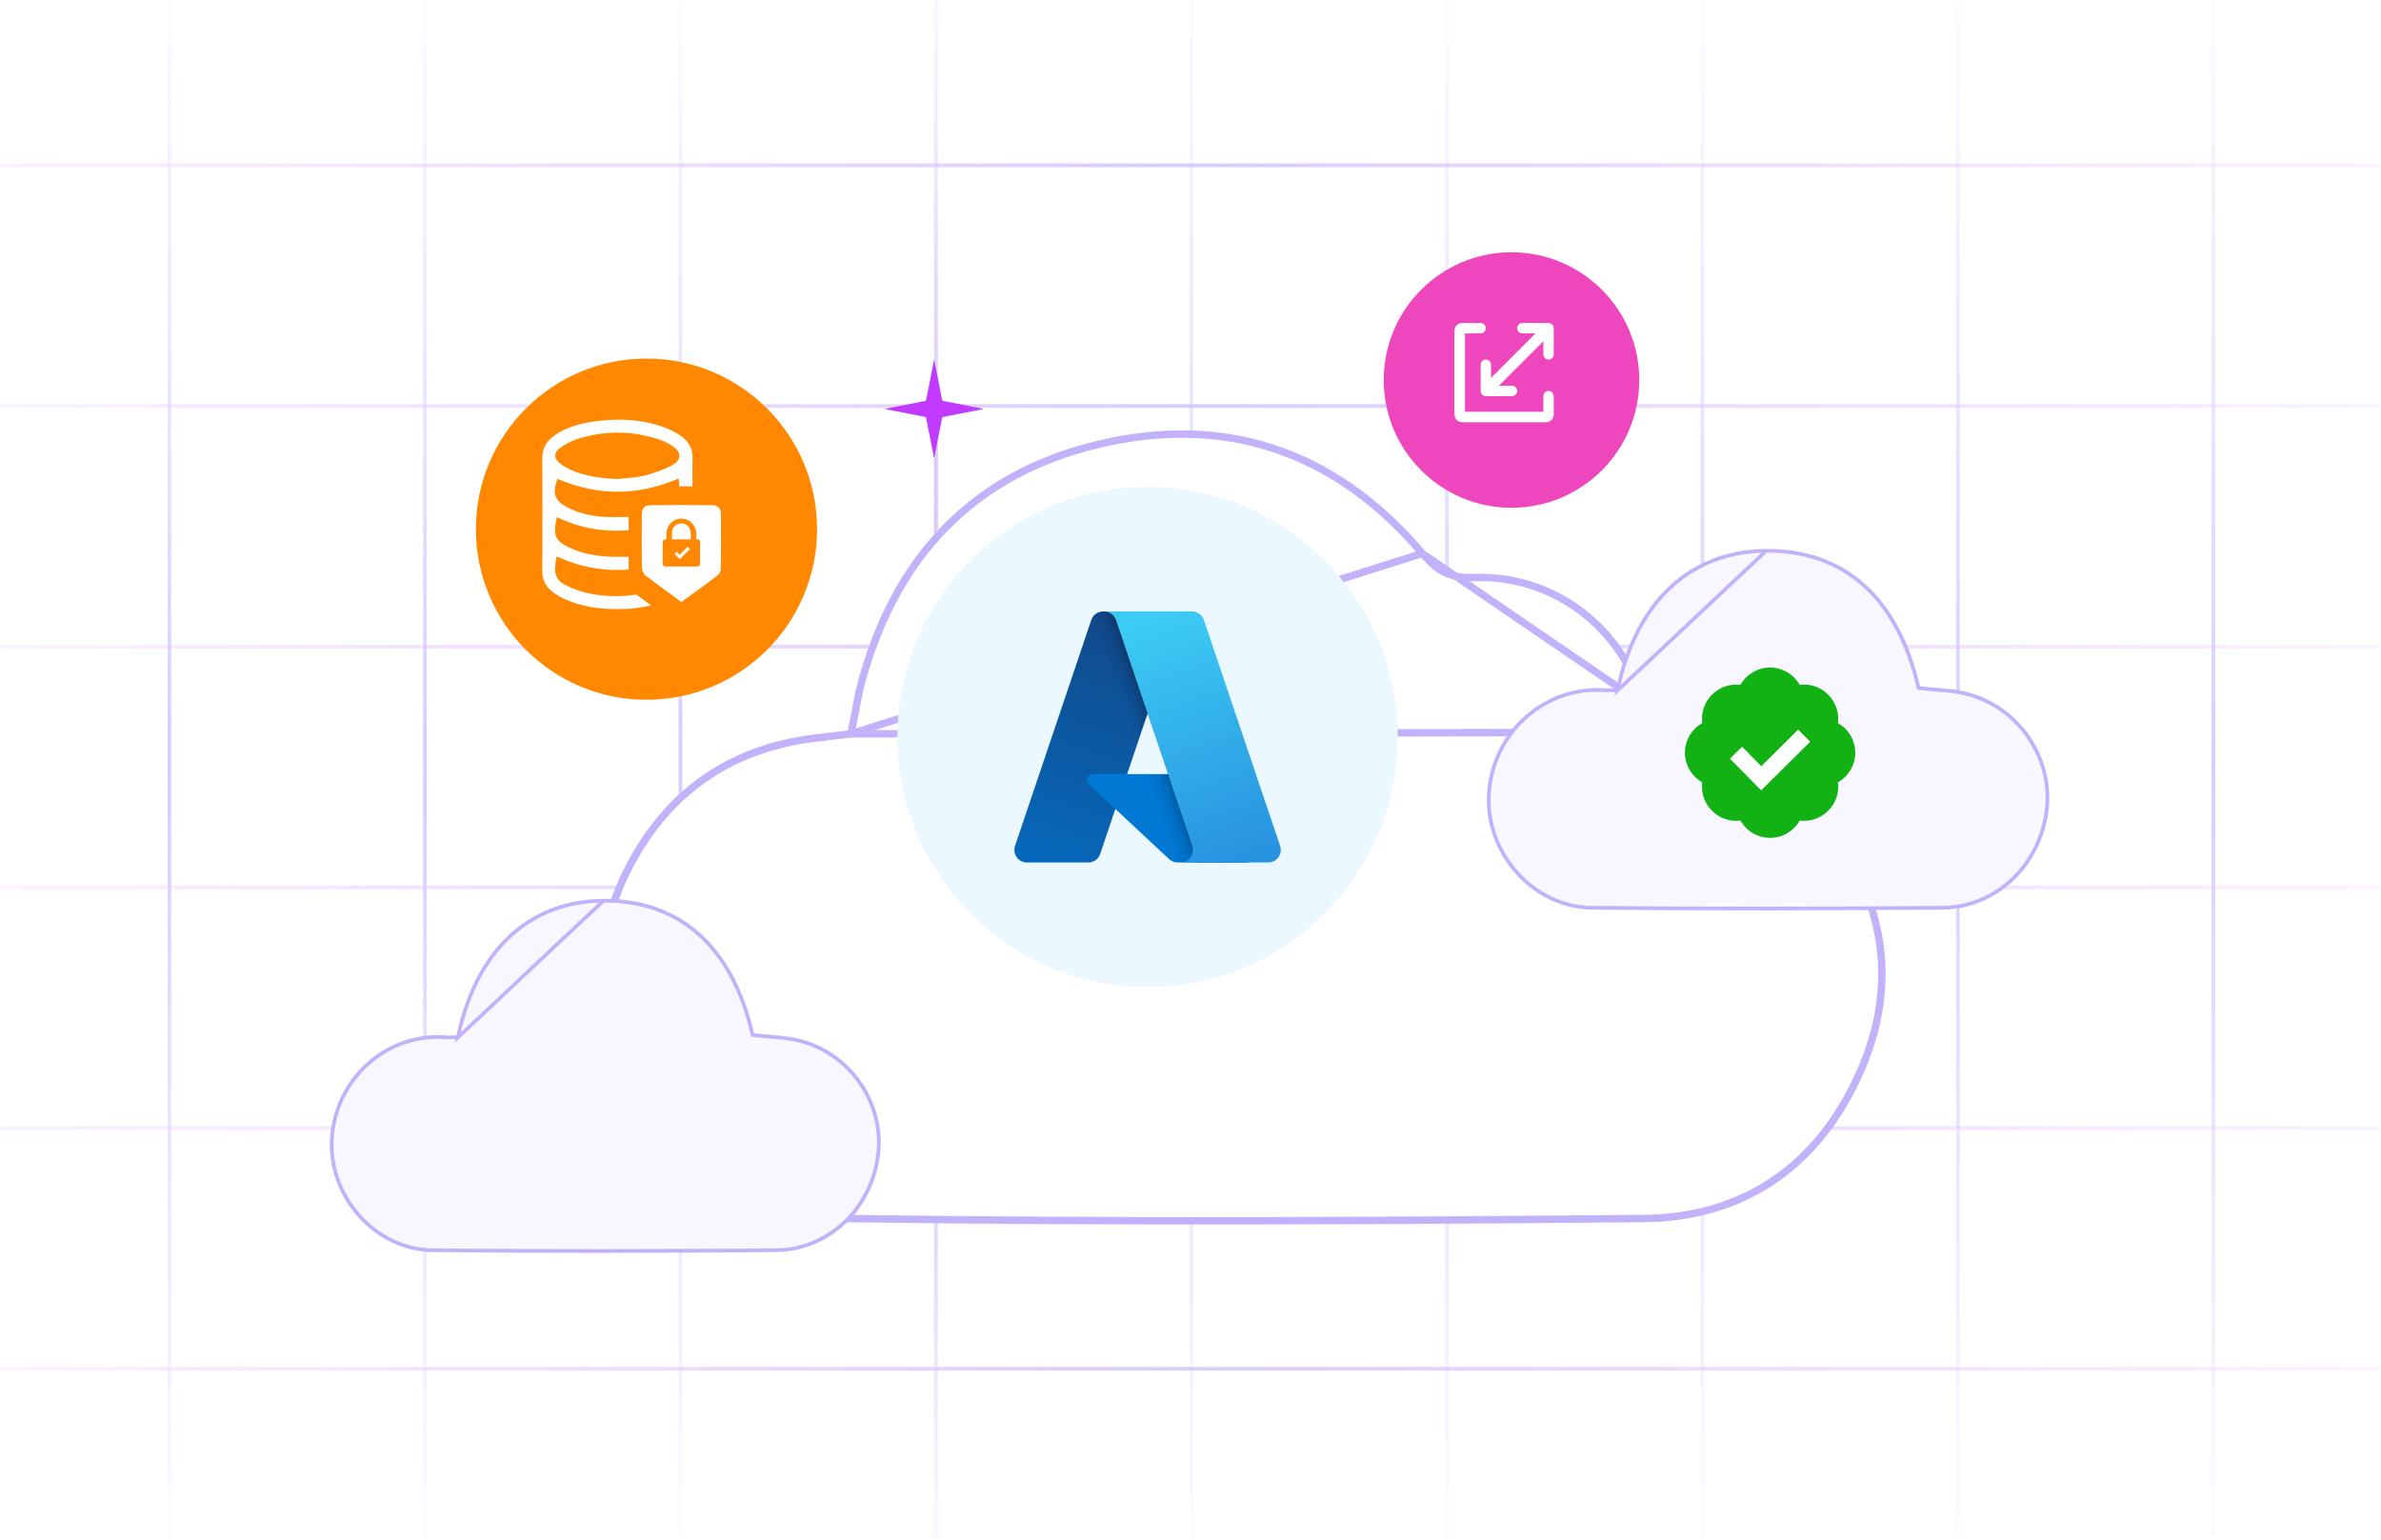 <svg width="643" height="416" viewBox="0 0 643 416" fill="none" xmlns="http://www.w3.org/2000/svg">
<line x1="45.747" y1="0.137" x2="45.747" y2="415.153" stroke="url(#paint0_radial_1033_4354)"/>
<line x1="114.747" y1="0.137" x2="114.747" y2="415.153" stroke="url(#paint1_radial_1033_4354)"/>
<line x1="183.747" y1="0.137" x2="183.747" y2="415.153" stroke="url(#paint2_radial_1033_4354)"/>
<line x1="252.747" y1="0.137" x2="252.747" y2="415.153" stroke="url(#paint3_radial_1033_4354)"/>
<line x1="252.747" y1="0.137" x2="252.747" y2="415.153" stroke="url(#paint4_radial_1033_4354)"/>
<line x1="321.747" y1="0.137" x2="321.747" y2="415.153" stroke="url(#paint5_radial_1033_4354)"/>
<line x1="390.747" y1="0.137" x2="390.747" y2="415.153" stroke="url(#paint6_radial_1033_4354)"/>
<line x1="459.747" y1="0.137" x2="459.747" y2="415.153" stroke="url(#paint7_radial_1033_4354)"/>
<line x1="528.747" y1="0.137" x2="528.747" y2="415.153" stroke="url(#paint8_radial_1033_4354)"/>
<line x1="597.747" y1="0.137" x2="597.747" y2="415.153" stroke="url(#paint9_radial_1033_4354)"/>
<line x1="0.04" y1="174.645" x2="642.454" y2="174.645" stroke="url(#paint10_radial_1033_4354)"/>
<line x1="0.04" y1="109.645" x2="642.454" y2="109.645" stroke="url(#paint11_radial_1033_4354)"/>
<line x1="0.04" y1="44.645" x2="642.454" y2="44.645" stroke="url(#paint12_radial_1033_4354)"/>
<line x1="0.04" y1="239.645" x2="642.454" y2="239.645" stroke="url(#paint13_radial_1033_4354)"/>
<line x1="0.04" y1="304.645" x2="642.454" y2="304.645" stroke="url(#paint14_radial_1033_4354)"/>
<line x1="0.04" y1="369.645" x2="642.454" y2="369.645" stroke="url(#paint15_radial_1033_4354)"/>
<g filter="url(#filter0_d_1033_4354)">
<path d="M220.94 189.286C222.075 184.099 222.723 179.074 224.182 174.211C234.07 139.684 256.44 117.639 291.453 110.344C325.493 103.212 354.347 114.235 376.879 140.819C380.445 145.033 383.525 147.141 389.522 146.978C411.892 146.006 431.181 160.757 437.017 182.316C437.665 184.585 438.152 187.017 438.962 189.772C457.928 192.042 474.3 199.822 485.971 215.384C501.856 236.781 504.774 260.123 493.103 284.113C481.756 307.78 461.98 320.91 435.72 321.072C363.911 321.72 292.101 322.044 220.13 321.072C169.069 320.099 138.108 268.714 161.288 225.11C172.473 204.037 190.304 192.366 214.294 190.097C216.401 189.772 218.509 189.61 220.94 189.286Z" fill="white"/>
<path d="M221.767 190.185L221.072 190.277C219.95 190.427 218.938 190.538 217.976 190.644C216.765 190.778 215.63 190.903 214.446 191.085L214.417 191.089L214.388 191.092C190.724 193.331 173.194 204.811 162.171 225.579L162.171 225.579C139.36 268.489 169.792 319.111 220.146 320.072C220.147 320.072 220.148 320.072 220.149 320.072L220.13 321.072C292.101 322.044 363.911 321.72 435.72 321.072C461.98 320.91 481.756 307.78 493.103 284.113C504.774 260.123 501.856 236.781 485.971 215.384C474.3 199.822 457.928 192.042 438.962 189.772L221.767 190.185ZM221.767 190.185L221.917 189.5C222.33 187.611 222.674 185.779 223.011 183.984C223.621 180.733 224.207 177.607 225.14 174.498L225.14 174.498L225.143 174.486C234.936 140.293 257.031 118.537 291.657 111.323L291.658 111.323C325.313 104.272 353.803 115.14 376.115 141.465M221.767 190.185L376.115 141.465M376.115 141.465C377.93 143.609 379.69 145.303 381.823 146.425C383.973 147.555 386.421 148.063 389.549 147.978L389.557 147.978L389.566 147.977C411.447 147.026 430.333 161.45 436.052 182.577L436.055 182.591C436.343 183.598 436.599 184.638 436.871 185.749L436.958 186.1C437.262 187.338 437.591 188.653 438.003 190.054L438.189 190.687L438.843 190.765C457.595 193.009 473.695 200.683 485.17 215.983L376.115 141.465Z" stroke="#C1B2FB" stroke-width="2"/>
</g>
<path d="M436.816 186.481L436.377 186.445C435.477 186.37 434.734 186.37 433.915 186.444L433.871 186.448L433.826 186.445C417.509 185.003 403.221 197.526 402.081 214.252C401.017 230.128 413.943 245.005 429.935 245.156H429.935C461.524 245.465 493.037 245.388 524.551 245.156M436.816 186.481L476.976 148.751C487.527 148.675 496.363 151.845 503.269 158.01C510.182 164.18 515.201 173.386 518.043 185.443L518.123 185.782L518.469 185.825C519.923 186.003 521.386 186.124 522.827 186.243C523.575 186.305 524.317 186.366 525.049 186.435C527.203 186.637 529.295 186.904 531.302 187.434L531.302 187.434C545.198 191.079 554.461 204.828 552.716 218.79L552.716 218.791C550.89 233.63 539.106 245.004 524.551 245.156M436.816 186.481L436.908 186.051C439.441 174.192 444.364 164.908 451.185 158.573C458 152.242 466.741 148.828 476.976 148.751L436.816 186.481ZM524.551 245.156C524.551 245.156 524.551 245.156 524.551 245.156L524.555 245.656L524.549 245.156C524.55 245.156 524.55 245.156 524.551 245.156Z" fill="#F8F6FF" stroke="#C1B2FB"/>
<path d="M123.646 280.196L123.208 280.16C122.326 280.086 121.599 280.087 120.798 280.159L120.753 280.163L120.708 280.16C104.733 278.748 90.744 291.009 89.627 307.385C88.586 322.929 101.242 337.495 116.899 337.643L116.899 337.643C147.838 337.946 178.702 337.87 209.568 337.643M123.646 280.196L162.972 243.242C173.303 243.167 181.955 246.271 188.717 252.307C195.487 258.348 200.401 267.363 203.184 279.171L203.264 279.51L203.61 279.552C205.034 279.727 206.468 279.846 207.879 279.962C208.612 280.023 209.339 280.083 210.055 280.15C212.165 280.348 214.213 280.609 216.178 281.128L216.178 281.129C229.783 284.697 238.853 298.159 237.144 311.829L237.144 311.83C235.356 326.358 223.819 337.494 209.568 337.643M123.646 280.196L123.738 279.766C126.219 268.152 131.039 259.061 137.718 252.858C144.391 246.66 152.95 243.316 162.972 243.242L123.646 280.196ZM209.568 337.643C209.568 337.643 209.568 337.643 209.568 337.643L209.572 338.143L209.567 337.643C209.567 337.643 209.568 337.643 209.568 337.643Z" fill="#F8F6FF" stroke="#C1B2FB"/>
<circle cx="309.905" cy="199.027" r="67.541" fill="#EBF8FF"/>
<path d="M297.918 165.128H319.21L297.107 230.617C296.88 231.29 296.447 231.875 295.87 232.289C295.294 232.703 294.601 232.926 293.891 232.926H277.321C276.782 232.926 276.252 232.798 275.773 232.553C275.294 232.307 274.881 231.951 274.567 231.514C274.253 231.077 274.048 230.571 273.968 230.039C273.888 229.507 273.936 228.963 274.109 228.453L294.701 167.437C294.928 166.764 295.361 166.179 295.938 165.764C296.515 165.35 297.208 165.128 297.918 165.128Z" fill="url(#paint16_linear_1033_4354)"/>
<path d="M328.858 209.053H295.094C294.78 209.052 294.473 209.147 294.213 209.323C293.954 209.5 293.753 209.75 293.638 210.042C293.523 210.334 293.499 210.654 293.568 210.96C293.637 211.266 293.797 211.545 294.027 211.759L315.722 232.009C316.354 232.598 317.186 232.926 318.05 232.925H337.168L328.858 209.053Z" fill="#0078D4"/>
<path d="M297.919 165.129C297.201 165.126 296.5 165.353 295.92 165.777C295.34 166.2 294.911 166.798 294.694 167.483L274.134 228.399C273.951 228.911 273.893 229.459 273.966 229.998C274.04 230.537 274.241 231.05 274.555 231.494C274.868 231.938 275.284 232.3 275.767 232.55C276.25 232.799 276.786 232.929 277.33 232.927H294.328C294.961 232.814 295.553 232.535 296.043 232.119C296.533 231.702 296.903 231.163 297.117 230.556L301.217 218.472L315.862 232.133C316.476 232.64 317.246 232.921 318.042 232.927H337.089L328.736 209.055L304.383 209.06L319.288 165.129H297.919Z" fill="url(#paint17_linear_1033_4354)"/>
<path d="M325.113 167.435C324.886 166.763 324.454 166.179 323.878 165.765C323.301 165.351 322.61 165.129 321.9 165.129H298.171C298.88 165.129 299.572 165.351 300.148 165.765C300.724 166.179 301.156 166.763 301.383 167.435L321.977 228.454C322.149 228.964 322.197 229.507 322.117 230.04C322.038 230.572 321.832 231.078 321.518 231.515C321.205 231.952 320.791 232.308 320.312 232.554C319.833 232.8 319.303 232.928 318.765 232.928H342.495C343.033 232.928 343.564 232.8 344.042 232.554C344.521 232.308 344.935 231.952 345.248 231.515C345.562 231.077 345.767 230.572 345.847 230.039C345.927 229.507 345.878 228.964 345.706 228.454L325.113 167.435Z" fill="url(#paint18_linear_1033_4354)"/>
<g filter="url(#filter1_d_1033_4354)">
<circle cx="170.583" cy="138.908" r="46.068" fill="#FF8800"/>
</g>
<path d="M184.018 162.58C180.774 160.195 177.529 157.873 174.38 155.455C173.808 155.01 173.362 154.024 173.362 153.293C173.267 148.458 173.299 143.623 173.331 138.788C173.331 137.357 174.158 136.434 175.589 136.434C181.187 136.371 186.785 136.371 192.384 136.434C193.91 136.434 194.705 137.325 194.705 138.852C194.737 143.718 194.737 148.617 194.674 153.483C194.674 154.12 194.324 154.978 193.847 155.36C190.634 157.777 187.358 160.163 184.018 162.58Z" fill="white"/>
<path d="M179.959 145.661C179.959 145.141 179.959 144.62 179.959 144.137C179.996 142.203 181.298 140.567 183.119 140.158C185.685 139.601 187.99 141.497 188.027 144.137C188.027 144.62 188.027 145.141 188.027 145.661C188.139 145.661 188.213 145.661 188.325 145.661C188.808 145.661 189.069 145.921 189.069 146.405C189.069 146.925 189.069 147.409 189.069 147.929C189.069 149.342 189.069 150.718 189.069 152.131C189.069 152.726 188.808 152.986 188.213 152.986C185.425 152.986 182.599 152.986 179.81 152.986C179.215 152.986 178.955 152.726 178.955 152.131C178.955 150.309 178.955 148.487 178.955 146.665C178.992 145.884 179.104 145.736 179.959 145.661ZM181.483 145.661C183.157 145.661 184.83 145.661 186.54 145.661C186.54 145.029 186.577 144.434 186.54 143.802C186.503 142.501 185.462 141.422 184.161 141.348C182.785 141.274 181.632 142.166 181.483 143.542C181.409 144.211 181.483 144.918 181.483 145.661ZM183.528 149.863C183.268 149.565 183.008 149.268 182.785 149.008C182.562 149.231 182.339 149.454 182.153 149.603C182.636 150.086 183.119 150.569 183.566 151.015C184.495 150.086 185.425 149.156 186.317 148.264C186.131 148.078 185.945 147.855 185.722 147.632C185.016 148.338 184.309 149.045 183.528 149.863Z" fill="#FF8800"/>
<path d="M166.166 164.487C161.228 164.487 156.854 163.669 152.848 161.947C151.719 161.468 150.562 160.819 149.462 160.029C147.43 158.59 146.443 156.643 146.443 154.16C146.499 143.748 146.499 133.534 146.443 123.828C146.415 121.232 147.43 119.286 149.603 117.705C152.425 115.674 155.895 114.461 160.494 113.812C162.78 113.501 165.009 113.332 167.097 113.332C171.724 113.332 175.928 114.066 179.907 115.617C181.12 116.097 182.39 116.746 183.603 117.536C186.029 119.116 187.158 121.261 187.045 124.026C186.989 125.888 186.989 127.722 187.017 129.641C187.017 130.205 187.017 130.769 187.017 131.362H183.462L183.264 129.217L182.192 129.669C177.085 131.729 171.893 132.801 166.786 132.801C161.708 132.801 156.516 131.757 151.381 129.669L150.534 129.33L150.252 130.205C149.265 133.393 149.998 135.256 152.848 136.807C155.754 138.416 159.084 139.319 163.034 139.572C163.908 139.629 164.811 139.657 165.94 139.657C166.702 139.657 167.492 139.657 168.254 139.629C168.761 139.629 169.269 139.601 169.777 139.601V143.184C168.677 143.269 167.605 143.325 166.532 143.325C161.2 143.325 156.093 142.253 151.352 140.109L150.393 139.657L150.167 140.701C149.406 144.623 150.111 146.147 153.525 147.783C156.798 149.363 160.551 150.182 165.037 150.351C165.658 150.379 166.335 150.379 167.125 150.379C167.689 150.379 168.282 150.379 168.846 150.379C169.156 150.379 169.467 150.379 169.777 150.379V153.821C168.705 153.906 167.661 153.934 166.617 153.934C161.284 153.934 156.149 152.834 151.324 150.689L150.337 150.266L150.139 151.338C149.406 155.43 150.28 157.066 154.089 158.674C157.757 160.226 161.736 160.988 166.25 160.988C167.069 160.988 167.943 160.96 168.818 160.903C169.354 160.875 169.862 160.819 170.37 160.734C170.793 160.678 171.216 160.621 171.639 160.593C171.668 160.593 171.668 160.593 171.696 160.593C171.837 160.593 171.95 160.621 171.978 160.649C173.248 161.552 174.517 162.512 175.731 163.443L175.815 163.527C175.561 163.584 175.336 163.612 175.082 163.669C173.502 163.951 171.837 164.261 170.229 164.402C168.874 164.43 167.492 164.487 166.166 164.487ZM166.815 116.831C163.09 116.831 159.281 117.451 155.5 118.693C154.146 119.144 152.735 119.906 151.099 121.091C150.167 121.768 149.942 122.502 149.942 122.982C149.913 123.715 150.308 124.393 151.07 125.013C152.001 125.747 153.045 126.396 154.118 126.875C158.519 128.822 163.147 129.217 166.673 129.358H166.73H166.786C167.464 129.274 168.169 129.217 168.874 129.161C170.483 129.02 172.119 128.907 173.727 128.512C176.493 127.835 179.032 126.904 181.261 125.775C182.672 125.07 183.405 124.195 183.462 123.207C183.518 122.163 182.813 121.204 181.317 120.273C180.33 119.652 179.286 119.144 178.242 118.778C174.517 117.508 170.652 116.831 166.815 116.831Z" fill="white"/>
<path d="M265.512 110.48C263.404 110.9 261.282 111.307 259.174 111.727C257.691 112.017 256.208 112.322 254.726 112.598C254.508 112.641 254.45 112.728 254.406 112.931C253.708 116.441 253.025 119.952 252.327 123.462C252.313 123.535 252.298 123.607 252.24 123.68C252.138 123.187 252.037 122.708 251.949 122.215C251.542 120.14 251.135 118.066 250.714 115.992C250.51 114.991 250.307 113.976 250.118 112.975C250.074 112.728 249.973 112.627 249.725 112.569C247.138 112.075 244.551 111.553 241.963 111.045C240.975 110.857 240.001 110.654 238.969 110.451C239.056 110.422 239.114 110.393 239.158 110.378C242.69 109.682 246.222 108.986 249.74 108.304C249.987 108.26 250.074 108.159 250.118 107.912C250.568 105.606 251.034 103.285 251.499 100.979C251.731 99.789 251.964 98.614 252.197 97.425C252.211 97.338 252.24 97.265 252.269 97.106C252.531 98.397 252.763 99.615 253.011 100.834C253.49 103.227 253.955 105.62 254.421 108.014C254.464 108.26 254.624 108.246 254.784 108.289C257.691 108.855 260.584 109.435 263.491 110.001C264.116 110.132 264.741 110.248 265.381 110.378C265.424 110.393 265.468 110.407 265.526 110.422C265.512 110.451 265.512 110.465 265.512 110.48Z" fill="#C03BFF"/>
<g filter="url(#filter2_d_1033_4354)">
<circle cx="406.189" cy="100.631" r="34.498" fill="#EE46BC"/>
</g>
<path d="M395.62 90.037C395.62 97.113 395.62 104.14 395.62 111.191C402.659 111.191 409.698 111.191 416.785 111.191C416.785 111.058 416.785 110.936 416.785 110.803C416.785 109.507 416.773 108.223 416.797 106.926C416.809 106.308 417.209 105.799 417.791 105.63C418.372 105.46 419.014 105.654 419.329 106.175C419.487 106.429 419.584 106.744 419.584 107.035C419.608 108.647 419.608 110.258 419.596 111.869C419.584 113.166 418.687 114.038 417.391 114.038C414.205 114.038 411.018 114.038 407.832 114.038C403.591 114.038 399.339 114.038 395.099 114.038C393.645 114.038 392.772 113.166 392.772 111.712C392.772 104.321 392.772 96.931 392.772 89.541C392.772 88.087 393.621 87.227 395.086 87.227C396.686 87.227 398.285 87.227 399.884 87.239C400.502 87.239 401.011 87.651 401.181 88.232C401.35 88.814 401.168 89.456 400.647 89.771C400.381 89.928 400.03 90.025 399.715 90.037C398.479 90.062 397.243 90.049 396.007 90.049C395.886 90.037 395.777 90.037 395.62 90.037Z" fill="white"/>
<path d="M402.646 102.08C406.669 98.058 410.667 94.06 414.689 90.037C414.58 90.037 414.471 90.037 414.35 90.037C413.259 90.037 412.169 90.049 411.079 90.025C410.376 90.013 409.819 89.492 409.722 88.814C409.625 88.135 410.049 87.481 410.715 87.287C410.885 87.239 411.066 87.227 411.236 87.227C413.514 87.227 415.779 87.227 418.057 87.227C419.014 87.227 419.596 87.796 419.596 88.741C419.596 91.043 419.608 93.357 419.596 95.659C419.596 96.422 419.075 97.004 418.36 97.101C417.681 97.185 417.027 96.761 416.845 96.083C416.797 95.913 416.797 95.732 416.797 95.562C416.797 94.52 416.797 93.49 416.797 92.448C416.797 92.339 416.797 92.23 416.797 92.157C412.787 96.168 408.789 100.166 404.791 104.176C405.166 104.176 405.566 104.176 405.978 104.176C406.741 104.176 407.504 104.176 408.256 104.176C409.116 104.188 409.734 104.782 409.734 105.581C409.734 106.381 409.116 106.987 408.256 106.987C405.954 106.987 403.64 106.987 401.338 106.987C400.429 106.987 399.86 106.417 399.86 105.521C399.848 103.183 399.848 100.844 399.86 98.506C399.86 97.779 400.381 97.21 401.071 97.113C401.75 97.016 402.404 97.44 402.598 98.106C402.646 98.288 402.658 98.494 402.658 98.7C402.658 99.814 402.646 100.941 402.646 102.08Z" fill="white"/>
<circle cx="478.021" cy="203.277" r="11.652" fill="white"/>
<path d="M496.34 195.275C496.394 194.875 496.421 194.475 496.421 194.077C496.421 188.605 491.492 184.215 486.023 184.958C484.429 182.122 481.393 180.277 478.021 180.277C474.65 180.277 471.614 182.122 470.02 184.958C464.539 184.215 459.622 188.605 459.622 194.077C459.622 194.475 459.649 194.875 459.703 195.275C456.867 196.871 455.022 199.907 455.022 203.276C455.022 206.646 456.867 209.682 459.703 211.278C459.65 211.675 459.623 212.075 459.622 212.476C459.622 217.947 464.539 222.326 470.02 221.595C471.614 224.431 474.65 226.275 478.021 226.275C481.393 226.275 484.429 224.431 486.023 221.595C491.492 222.326 496.421 217.947 496.421 212.476C496.421 212.077 496.394 211.678 496.34 211.278C499.176 209.682 501.021 206.646 501.021 203.276C501.021 199.907 499.176 196.871 496.34 195.275ZM475.618 213.433L467.184 204.891L470.459 201.662L475.65 206.919L485.602 197.044L488.84 200.31L475.618 213.433Z" fill="#12B114"/>
<defs>
<filter id="filter0_d_1033_4354" x="153.472" y="108.223" width="354.741" height="221.463" filterUnits="userSpaceOnUse" color-interpolation-filters="sRGB">
<feFlood flood-opacity="0" result="BackgroundImageFix"/>
<feColorMatrix in="SourceAlpha" type="matrix" values="0 0 0 0 0 0 0 0 0 0 0 0 0 0 0 0 0 0 127 0" result="hardAlpha"/>
<feOffset dx="8" dy="8"/>
<feComposite in2="hardAlpha" operator="out"/>
<feColorMatrix type="matrix" values="0 0 0 0 0.792 0 0 0 0 0.741 0 0 0 0 0.988 0 0 0 0.3 0"/>
<feBlend mode="normal" in2="BackgroundImageFix" result="effect1_dropShadow_1033_4354"/>
<feBlend mode="normal" in="SourceGraphic" in2="effect1_dropShadow_1033_4354" result="shape"/>
</filter>
<filter id="filter1_d_1033_4354" x="104.016" y="72.34" width="141.136" height="141.135" filterUnits="userSpaceOnUse" color-interpolation-filters="sRGB">
<feFlood flood-opacity="0" result="BackgroundImageFix"/>
<feColorMatrix in="SourceAlpha" type="matrix" values="0 0 0 0 0 0 0 0 0 0 0 0 0 0 0 0 0 0 127 0" result="hardAlpha"/>
<feOffset dx="4" dy="4"/>
<feGaussianBlur stdDeviation="12.25"/>
<feComposite in2="hardAlpha" operator="out"/>
<feColorMatrix type="matrix" values="0 0 0 0 0.973 0 0 0 0 0.606 0 0 0 0 0.125 0 0 0 0.4 0"/>
<feBlend mode="normal" in2="BackgroundImageFix" result="effect1_dropShadow_1033_4354"/>
<feBlend mode="normal" in="SourceGraphic" in2="effect1_dropShadow_1033_4354" result="shape"/>
</filter>
<filter id="filter2_d_1033_4354" x="357.19" y="51.633" width="101.997" height="101.998" filterUnits="userSpaceOnUse" color-interpolation-filters="sRGB">
<feFlood flood-opacity="0" result="BackgroundImageFix"/>
<feColorMatrix in="SourceAlpha" type="matrix" values="0 0 0 0 0 0 0 0 0 0 0 0 0 0 0 0 0 0 127 0" result="hardAlpha"/>
<feOffset dx="2" dy="2"/>
<feGaussianBlur stdDeviation="8.25"/>
<feComposite in2="hardAlpha" operator="out"/>
<feColorMatrix type="matrix" values="0 0 0 0 0.916 0 0 0 0 0.125 0 0 0 0 0.973 0 0 0 0.4 0"/>
<feBlend mode="normal" in2="BackgroundImageFix" result="effect1_dropShadow_1033_4354"/>
<feBlend mode="normal" in="SourceGraphic" in2="effect1_dropShadow_1033_4354" result="shape"/>
</filter>
<radialGradient id="paint0_radial_1033_4354" cx="0" cy="0" r="1" gradientUnits="userSpaceOnUse" gradientTransform="translate(45.247 0.137) rotate(91.022) scale(413.839 985.303)">
<stop stop-color="#DED6FF" stop-opacity="0.1"/>
<stop offset="0.5" stop-color="#D7CCFF"/>
<stop offset="1" stop-color="#DED6FF" stop-opacity="0.1"/>
</radialGradient>
<radialGradient id="paint1_radial_1033_4354" cx="0" cy="0" r="1" gradientUnits="userSpaceOnUse" gradientTransform="translate(114.247 0.137) rotate(91.022) scale(413.839 985.303)">
<stop stop-color="#DED6FF" stop-opacity="0.1"/>
<stop offset="0.5" stop-color="#D7CCFF"/>
<stop offset="1" stop-color="#DED6FF" stop-opacity="0.1"/>
</radialGradient>
<radialGradient id="paint2_radial_1033_4354" cx="0" cy="0" r="1" gradientUnits="userSpaceOnUse" gradientTransform="translate(183.247 0.137) rotate(91.022) scale(413.839 985.303)">
<stop stop-color="#DED6FF" stop-opacity="0.1"/>
<stop offset="0.5" stop-color="#D7CCFF"/>
<stop offset="1" stop-color="#DED6FF" stop-opacity="0.1"/>
</radialGradient>
<radialGradient id="paint3_radial_1033_4354" cx="0" cy="0" r="1" gradientUnits="userSpaceOnUse" gradientTransform="translate(252.247 0.137) rotate(91.022) scale(413.839 985.303)">
<stop stop-color="#DED6FF" stop-opacity="0.1"/>
<stop offset="0.5" stop-color="#BB87D3"/>
<stop offset="1" stop-color="#DED6FF" stop-opacity="0.1"/>
</radialGradient>
<radialGradient id="paint4_radial_1033_4354" cx="0" cy="0" r="1" gradientUnits="userSpaceOnUse" gradientTransform="translate(252.247 0.137) rotate(91.022) scale(413.839 985.303)">
<stop stop-color="#DED6FF" stop-opacity="0.1"/>
<stop offset="0.5" stop-color="#D7CCFF"/>
<stop offset="1" stop-color="#DED6FF" stop-opacity="0.1"/>
</radialGradient>
<radialGradient id="paint5_radial_1033_4354" cx="0" cy="0" r="1" gradientUnits="userSpaceOnUse" gradientTransform="translate(321.247 0.137) rotate(91.022) scale(413.839 985.303)">
<stop stop-color="#DED6FF" stop-opacity="0.1"/>
<stop offset="0.5" stop-color="#D7CCFF"/>
<stop offset="1" stop-color="#DED6FF" stop-opacity="0.1"/>
</radialGradient>
<radialGradient id="paint6_radial_1033_4354" cx="0" cy="0" r="1" gradientUnits="userSpaceOnUse" gradientTransform="translate(390.247 0.137) rotate(91.022) scale(413.839 985.303)">
<stop stop-color="#DED6FF" stop-opacity="0.1"/>
<stop offset="0.5" stop-color="#D7CCFF"/>
<stop offset="1" stop-color="#DED6FF" stop-opacity="0.1"/>
</radialGradient>
<radialGradient id="paint7_radial_1033_4354" cx="0" cy="0" r="1" gradientUnits="userSpaceOnUse" gradientTransform="translate(459.247 0.137) rotate(91.022) scale(413.839 985.303)">
<stop stop-color="#DED6FF" stop-opacity="0.1"/>
<stop offset="0.5" stop-color="#D7CCFF"/>
<stop offset="1" stop-color="#DED6FF" stop-opacity="0.1"/>
</radialGradient>
<radialGradient id="paint8_radial_1033_4354" cx="0" cy="0" r="1" gradientUnits="userSpaceOnUse" gradientTransform="translate(528.247 0.137) rotate(91.022) scale(413.839 985.303)">
<stop stop-color="#DED6FF" stop-opacity="0.1"/>
<stop offset="0.5" stop-color="#D7CCFF"/>
<stop offset="1" stop-color="#DED6FF" stop-opacity="0.1"/>
</radialGradient>
<radialGradient id="paint9_radial_1033_4354" cx="0" cy="0" r="1" gradientUnits="userSpaceOnUse" gradientTransform="translate(597.247 0.137) rotate(91.022) scale(413.839 985.303)">
<stop stop-color="#DED6FF" stop-opacity="0.1"/>
<stop offset="0.5" stop-color="#D7CCFF"/>
<stop offset="1" stop-color="#DED6FF" stop-opacity="0.1"/>
</radialGradient>
<radialGradient id="paint10_radial_1033_4354" cx="0" cy="0" r="1" gradientUnits="userSpaceOnUse" gradientTransform="translate(0.04 175.145) rotate(0.66) scale(640.532 662.908)">
<stop stop-color="#EBC5FF" stop-opacity="0.2"/>
<stop offset="0.5" stop-color="#D7CCFF"/>
<stop offset="1" stop-color="#EBC5FF" stop-opacity="0.2"/>
</radialGradient>
<radialGradient id="paint11_radial_1033_4354" cx="0" cy="0" r="1" gradientUnits="userSpaceOnUse" gradientTransform="translate(0.04 110.145) rotate(0.66) scale(640.532 662.908)">
<stop stop-color="#EBC5FF" stop-opacity="0.2"/>
<stop offset="0.5" stop-color="#D7CCFF"/>
<stop offset="1" stop-color="#EBC5FF" stop-opacity="0.2"/>
</radialGradient>
<radialGradient id="paint12_radial_1033_4354" cx="0" cy="0" r="1" gradientUnits="userSpaceOnUse" gradientTransform="translate(0.04 45.145) rotate(0.66) scale(640.532 662.908)">
<stop stop-color="#EBC5FF" stop-opacity="0.2"/>
<stop offset="0.5" stop-color="#D7CCFF"/>
<stop offset="1" stop-color="#EBC5FF" stop-opacity="0.2"/>
</radialGradient>
<radialGradient id="paint13_radial_1033_4354" cx="0" cy="0" r="1" gradientUnits="userSpaceOnUse" gradientTransform="translate(0.04 240.145) rotate(0.66) scale(640.532 662.908)">
<stop stop-color="#EBC5FF" stop-opacity="0.2"/>
<stop offset="0.5" stop-color="#D7CCFF"/>
<stop offset="1" stop-color="#EBC5FF" stop-opacity="0.2"/>
</radialGradient>
<radialGradient id="paint14_radial_1033_4354" cx="0" cy="0" r="1" gradientUnits="userSpaceOnUse" gradientTransform="translate(0.04 305.145) rotate(0.66) scale(640.532 662.908)">
<stop stop-color="#EBC5FF" stop-opacity="0.2"/>
<stop offset="0.5" stop-color="#D7CCFF"/>
<stop offset="1" stop-color="#EBC5FF" stop-opacity="0.2"/>
</radialGradient>
<radialGradient id="paint15_radial_1033_4354" cx="0" cy="0" r="1" gradientUnits="userSpaceOnUse" gradientTransform="translate(0.04 370.145) rotate(0.66) scale(640.532 662.908)">
<stop stop-color="#EBC5FF" stop-opacity="0.2"/>
<stop offset="0.5" stop-color="#D7CCFF"/>
<stop offset="1" stop-color="#EBC5FF" stop-opacity="0.2"/>
</radialGradient>
<linearGradient id="paint16_linear_1033_4354" x1="305.678" y1="170.152" x2="283.566" y2="235.477" gradientUnits="userSpaceOnUse">
<stop stop-color="#114A8B"/>
<stop offset="1" stop-color="#0669BC"/>
</linearGradient>
<linearGradient id="paint17_linear_1033_4354" x1="312.586" y1="200.596" x2="307.471" y2="202.326" gradientUnits="userSpaceOnUse">
<stop stop-opacity="0.3"/>
<stop offset="0.071" stop-opacity="0.2"/>
<stop offset="0.321" stop-opacity="0.1"/>
<stop offset="0.623" stop-opacity="0.05"/>
<stop offset="1" stop-opacity="0"/>
</linearGradient>
<linearGradient id="paint18_linear_1033_4354" x1="309.772" y1="168.248" x2="334.045" y2="232.914" gradientUnits="userSpaceOnUse">
<stop stop-color="#3CCBF4"/>
<stop offset="1" stop-color="#2892DF"/>
</linearGradient>
</defs>
</svg>
